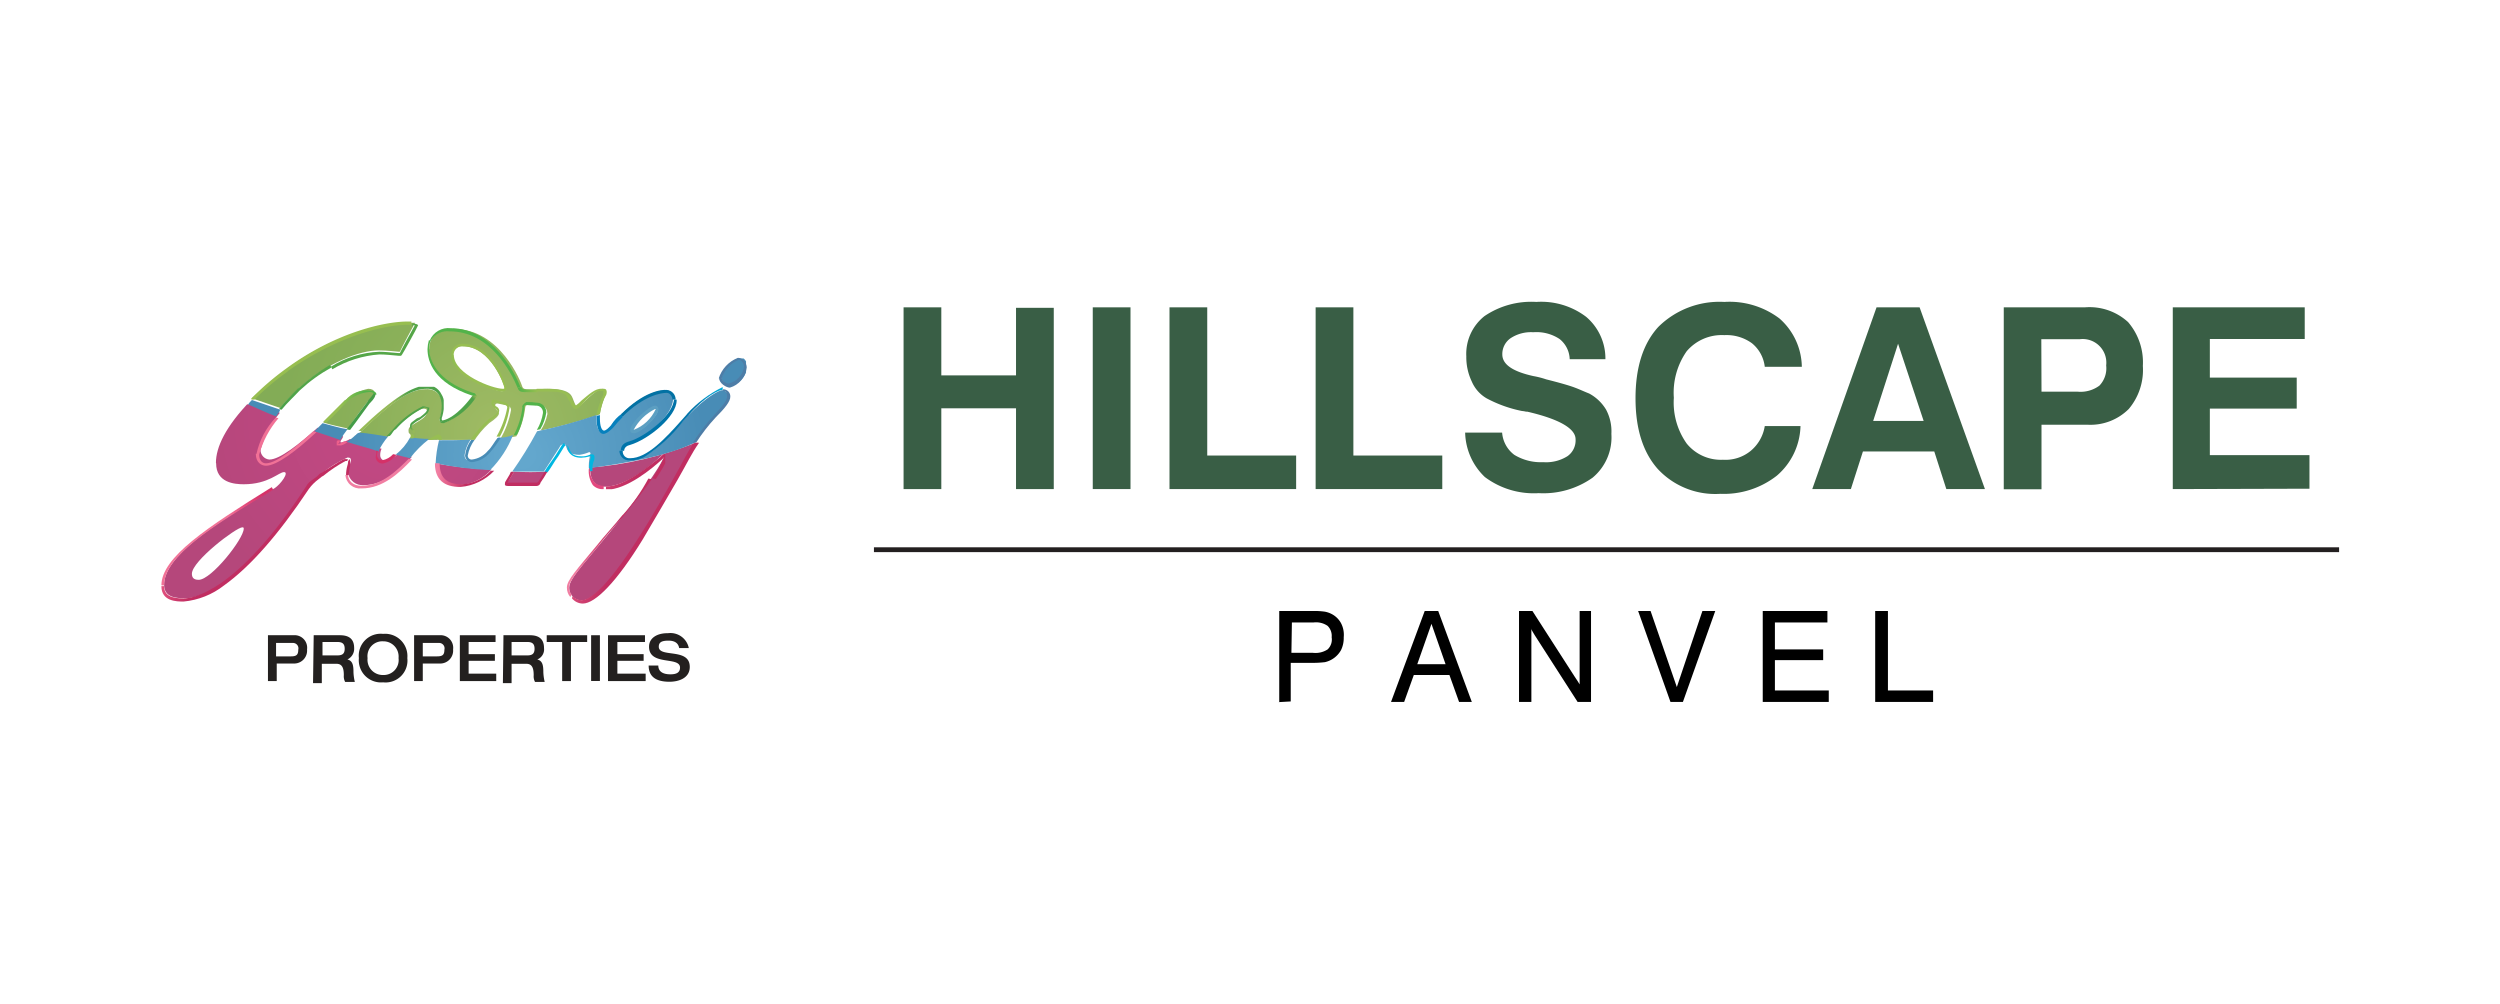 <svg id="Layer_1" data-name="Layer 1" xmlns="http://www.w3.org/2000/svg" xmlns:xlink="http://www.w3.org/1999/xlink" viewBox="0 0 259 104"><defs><style>.cls-1,.cls-2{fill:none;}.cls-2{stroke:#231f20;stroke-miterlimit:10;stroke-width:0.5px;}.cls-3{isolation:isolate;}.cls-4{fill:#395e45;}.cls-5{fill:#23201f;}.cls-6{clip-path:url(#clip-path);}.cls-7{fill:url(#radial-gradient);}.cls-8{clip-path:url(#clip-path-2);}.cls-9{fill:url(#radial-gradient-2);}.cls-10{clip-path:url(#clip-path-3);}.cls-11{fill:url(#radial-gradient-3);}.cls-12{clip-path:url(#clip-path-4);}.cls-13{fill:url(#linear-gradient);}.cls-14{clip-path:url(#clip-path-5);}.cls-15{fill:url(#linear-gradient-2);}.cls-16{clip-path:url(#clip-path-6);}.cls-17{fill:url(#linear-gradient-3);}.cls-18{clip-path:url(#clip-path-7);}.cls-19{fill:url(#linear-gradient-4);}.cls-20{clip-path:url(#clip-path-8);}.cls-21{fill:url(#linear-gradient-5);}.cls-22{clip-path:url(#clip-path-9);}.cls-23{fill:url(#linear-gradient-6);}.cls-24{clip-path:url(#clip-path-10);}.cls-25{fill:url(#linear-gradient-7);}.cls-26{clip-path:url(#clip-path-11);}.cls-27{fill:url(#linear-gradient-8);}.cls-28{clip-path:url(#clip-path-12);}.cls-29{fill:url(#linear-gradient-9);}.cls-30{clip-path:url(#clip-path-13);}.cls-31{fill:url(#linear-gradient-10);}.cls-32{clip-path:url(#clip-path-14);}.cls-33{fill:url(#linear-gradient-11);}.cls-34{clip-path:url(#clip-path-15);}.cls-35{fill:url(#linear-gradient-12);}.cls-36{clip-path:url(#clip-path-16);}.cls-37{fill:url(#linear-gradient-13);}.cls-38{clip-path:url(#clip-path-17);}.cls-39{fill:url(#linear-gradient-14);}.cls-40{clip-path:url(#clip-path-18);}.cls-41{fill:url(#linear-gradient-15);}.cls-42{clip-path:url(#clip-path-19);}.cls-43{fill:url(#linear-gradient-16);}.cls-44{clip-path:url(#clip-path-20);}.cls-45{fill:url(#linear-gradient-17);}.cls-46{clip-path:url(#clip-path-21);}.cls-47{fill:url(#linear-gradient-18);}.cls-48{clip-path:url(#clip-path-22);}.cls-49{fill:url(#linear-gradient-19);}.cls-50{clip-path:url(#clip-path-23);}.cls-51{fill:url(#linear-gradient-20);}.cls-52{clip-path:url(#clip-path-24);}.cls-53{fill:url(#linear-gradient-21);}.cls-54{clip-path:url(#clip-path-25);}.cls-55{fill:url(#linear-gradient-22);}.cls-56{clip-path:url(#clip-path-26);}.cls-57{fill:url(#linear-gradient-23);}.cls-58{clip-path:url(#clip-path-27);}.cls-59{fill:url(#linear-gradient-24);}.cls-60{clip-path:url(#clip-path-28);}.cls-61{fill:url(#linear-gradient-25);}.cls-62{clip-path:url(#clip-path-29);}.cls-63{fill:url(#linear-gradient-26);}.cls-64{clip-path:url(#clip-path-30);}.cls-65{fill:url(#linear-gradient-27);}.cls-66{clip-path:url(#clip-path-31);}.cls-67{fill:url(#linear-gradient-28);}.cls-68{clip-path:url(#clip-path-32);}.cls-69{fill:url(#linear-gradient-29);}.cls-70{clip-path:url(#clip-path-33);}.cls-71{fill:url(#linear-gradient-30);}.cls-72{clip-path:url(#clip-path-34);}.cls-73{fill:url(#linear-gradient-31);}.cls-74{clip-path:url(#clip-path-35);}.cls-75{fill:url(#linear-gradient-32);}.cls-76{clip-path:url(#clip-path-36);}.cls-77{fill:url(#linear-gradient-33);}.cls-78{clip-path:url(#clip-path-37);}.cls-79{fill:url(#linear-gradient-34);}.cls-80{clip-path:url(#clip-path-38);}.cls-81{fill:url(#linear-gradient-35);}.cls-82{clip-path:url(#clip-path-39);}.cls-83{fill:url(#linear-gradient-36);}.cls-84{clip-path:url(#clip-path-40);}.cls-85{fill:url(#linear-gradient-37);}.cls-86{fill:#97be50;}</style><clipPath id="clip-path"><path class="cls-1" d="M35.78,41.47l-2.3,2.3c.91.28,1.67.42,2.58.63a35.1,35.1,0,0,1,2.09-2.86c.42-.42.63-.7.63-.91s-.28-.35-.63-.35a5.15,5.15,0,0,0-2.37,1.19m11.09-4.61a1,1,0,0,1,1.05-1c2.93,0,4.39,4.18,4.39,4.39s-.07.28-.34.28c-1-.07-5.1-1.67-5.1-3.63m-2.44-.69c0,1.39.91,3.48,4.61,4.67a.24.24,0,0,1,.14.07c0,.14-1.75,2.51-3.28,2.86a.33.33,0,0,1-.35-.35,5,5,0,0,0,.28-1.4,1.57,1.57,0,0,0-1.68-1.74c-1.32,0-2.93.63-6.9,4.54a22.45,22.45,0,0,0,2.93.41c1.25-1.53,3.14-2.93,3.62-2.93s.42.14.42.28c.07.56-.7.91-1.25,1.26s-.7.42-.63.91c0,.13.35.27.35.55a1,1,0,0,1-.07.42c.63.07,1.25.07,2,.14a2.41,2.41,0,0,1,.77-.35c.21,0,.35.07.35.28v.07c1,0,2.16,0,3.28-.07a9,9,0,0,1,1.67-2c.63-.42,1-.77,1-1s-.42-.42-.42-.7.14-.41.56-.27c.62.14,1.11.14,1.11.62a9,9,0,0,1-1.11,3,14.2,14.2,0,0,0,1.67-.28,8.7,8.7,0,0,0,.91-2.93.32.32,0,0,1,.35-.34c.28,0,.9.07,1.25.07s.7.34.7.9A4.85,4.85,0,0,1,56,44.61a46.87,46.87,0,0,0,6.14-1.68,8.31,8.31,0,0,1,.7-2.23c0-.35-.07-.42-.42-.42-.77,0-2.3,1.88-2.58,1.88s-.42-.9-.7-1.25-.91-.63-2.3-.63c-.7,0-1.12.07-1.75.07s-.9,0-1-.35-2.23-5.93-7.12-5.93c-1.32.14-2.51.56-2.51,2.1M29.71,38.26a43.73,43.73,0,0,0-3.62,3l2.93,1A26.48,26.48,0,0,1,31,40.21c2.93-2.65,6.28-3.91,8.23-3.91.91,0,1.95.14,2.09.14s.14,0,.14-.07S43,33.44,43,33.44v-.07h-.91a25,25,0,0,0-12.42,4.89"/></clipPath><radialGradient id="radial-gradient" cx="-1069.94" cy="1429.58" r="0.53" gradientTransform="matrix(51.15, 0, 0, -51.15, 54779.12, 73167.48)" gradientUnits="userSpaceOnUse"><stop offset="0" stop-color="#9fbb63"/><stop offset="0.04" stop-color="#9fbb63"/><stop offset="0.09" stop-color="#9cb962"/><stop offset="0.53" stop-color="#8ab059"/><stop offset="0.83" stop-color="#83ac56"/><stop offset="1" stop-color="#83ac56"/></radialGradient><clipPath id="clip-path-2"><path class="cls-1" d="M53.29,48.86c-.35.42-.42.77-.7,1,0,0-.14.28.07.28h2.93a.42.42,0,0,0,.35-.28,5.92,5.92,0,0,0,.7-1,26.75,26.75,0,0,1-3.35,0M45.13,48c0,1,.35,2.24,2.51,2.24a4.62,4.62,0,0,0,3.28-1.61A36.43,36.43,0,0,1,45.13,48Zm16,.42c0,.77.14,2,1.54,2,2.65,0,5.93-3.28,6-3.35s.14,0,.14.14-.42,1.39-4.19,6.14-5.65,6.48-5.65,7.53a1.28,1.28,0,0,0,1.26,1.32c.42,0,2.09-.07,6.14-6.55,2.93-4.61,4.18-7.47,5.65-9.77A36.8,36.8,0,0,1,61.1,48.44m-41.22,11c0-1.32,4.6-4.81,5.23-4.81.14,0,.14.07.14.14,0,1.05-3.35,5.3-4.67,5.3-.56,0-.7-.28-.7-.63M22.39,48c0,2,1.88,2.17,2.86,2.17,2.58,0,3.63-1.26,4.18-1.26s-.34,1.26-1,1.68C22.11,54.3,17,57.65,17,60.58c0,1.33,1.25,1.4,2.23,1.4S24.83,61.35,32,50.26c.34-.42.9-.77,1.39-1.26A12.4,12.4,0,0,1,36,47.4c.35,0,.35.14.35.34A8.92,8.92,0,0,0,36.06,49a1.51,1.51,0,0,0,1.61,1.26c2.16,0,3.76-1.54,5-2.93a5.13,5.13,0,0,1-1.4-.35,2.79,2.79,0,0,1-1.25.76.57.57,0,0,1-.63-.55,1.52,1.52,0,0,1,.14-.7c-1-.28-2.09-.56-3.28-1a3,3,0,0,1-.91.35c-.07,0-.14-.07.07-.35a.77.77,0,0,0,.14-.28c-.9-.28-1.74-.55-2.65-.9C31,46,29,47.61,27.9,47.61a1,1,0,0,1-.91-1,9.78,9.78,0,0,1,2-3.84C28,42.3,27,42,26,41.47c-2.65,2.72-3.63,4.88-3.63,6.48"/></clipPath><radialGradient id="radial-gradient-2" cx="-1066.93" cy="1427.85" r="0.53" gradientTransform="matrix(39.78, 0, 0, -39.78, 42482.69, 56843.01)" gradientUnits="userSpaceOnUse"><stop offset="0" stop-color="#c44884"/><stop offset="1" stop-color="#b5477b"/></radialGradient><clipPath id="clip-path-3"><path class="cls-1" d="M41.08,47.12c.56.14,1.05.28,1.4.35a10.52,10.52,0,0,1,2-2c-.63,0-1.25-.07-2-.14a5.43,5.43,0,0,1-1.47,1.75m10.61-1.75c-.7,1.26-1.68,2.37-2.86,2.37-.42,0-.63-.13-.63-.55a3.63,3.63,0,0,1,.63-1.61c-1.12.07-2.17.07-3.28.07A12.42,12.42,0,0,0,45.13,48a34.52,34.52,0,0,0,5.65.7,10.74,10.74,0,0,0,2.37-3.63,4.21,4.21,0,0,1-1.46.28m-14.86-.28a4.07,4.07,0,0,1-.91.7c1.26.42,2.3.63,3.28,1a6.84,6.84,0,0,1,1-1.54c-1-.14-2-.35-2.93-.41a.56.56,0,0,0-.42.27m-4.26-.41c1,.34,1.89.62,2.65.9A10.14,10.14,0,0,1,36,44.47c-.91-.14-1.74-.42-2.58-.63l-.84.84m-6.9-2.79c1,.41,1.95.9,2.93,1.25.14-.28.35-.42.42-.7-1.05-.35-2-.69-2.93-1a2.61,2.61,0,0,0-.42.49M65.5,44.54a4.38,4.38,0,0,1,2.37-2.24c.07,0,.28.07.28.14,0,.7-1.74,2.31-2.37,2.31-.21-.07-.28-.14-.28-.21M71.29,43c-1.75,2-3.91,4.61-5.93,4.61a.87.87,0,0,1-1-.91.88.88,0,0,1,.7-.77c1.88-.56,4.67-2.93,4.67-4.6,0-.42-.28-.91-.69-.91-.77,0-3,.42-5.79,3.7-.35.42-.63.63-.91.63s-.56-.42-.56-1.4V43a49.58,49.58,0,0,1-6.14,1.68,40,40,0,0,1-2.58,4.18h3.28c.7-1.12,1.74-2.65,1.74-2.72a.74.74,0,0,1,.35-.14c.42,0-.07,1.12,1.61,1.12a4,4,0,0,0,1-.28.15.15,0,0,1,.14.14A4.84,4.84,0,0,0,61,48.23v.28c4.61-.63,8.1-1.32,10.82-2.58a23.59,23.59,0,0,1,2.09-2.72c1.25-1.25,1.53-1.74,1.53-2.09a.69.69,0,0,0-.62-.7c-.28,0-1.68.7-3.49,2.58m3.42-3.84c0,.42.69.77,1,.77a2.18,2.18,0,0,0,1.68-2c0-.42-.35-.91-.7-.91a3.25,3.25,0,0,0-2,2.09"/></clipPath><radialGradient id="radial-gradient-3" cx="-1065.78" cy="1426.88" r="0.53" gradientTransform="matrix(36.2, 0, 0, -36.2, 38635.54, 51699.84)" gradientUnits="userSpaceOnUse"><stop offset="0" stop-color="#63a7cd"/><stop offset="0.06" stop-color="#63a7cd"/><stop offset="0.75" stop-color="#5094bd"/><stop offset="1" stop-color="#488cb6"/></radialGradient><clipPath id="clip-path-4"><path class="cls-1" d="M58.24,46.07l-.62,1c-.35.56-.91,1.25-1.26,1.88h.35c.35-.42.7-1.12,1.12-1.67l.62-1a.36.36,0,0,1,.28-.14s.07,0,.07.28.28,1,1.4,1a3.47,3.47,0,0,0,.9-.14.24.24,0,0,0,.14-.07v.07a.53.53,0,0,1-.07.28,3.4,3.4,0,0,0-.14.9v.35h.35v-.28a1.87,1.87,0,0,1,.14-.77.7.7,0,0,0,.07-.34c0-.35-.14-.35-.28-.35a.53.53,0,0,0-.28.07,1.82,1.82,0,0,1-.76.14c-1,0-1.12-.42-1.26-.7s-.07-.42-.42-.42c-.14-.35-.21-.28-.35-.07"/></clipPath><linearGradient id="linear-gradient" x1="-1004" y1="1446.4" x2="-1003.47" y2="1446.4" gradientTransform="matrix(6.01, 5.12, 5.12, -6.01, -1320.4, 13877.24)" gradientUnits="userSpaceOnUse"><stop offset="0" stop-color="#078ac9"/><stop offset="0.2" stop-color="#0591cd"/><stop offset="0.43" stop-color="#019fd6"/><stop offset="0.67" stop-color="#01a6d9"/><stop offset="1" stop-color="#00b7e1"/></linearGradient><clipPath id="clip-path-5"><path class="cls-1" d="M51.55,45.37c-.35.42-.63,1-1,1.33a2.54,2.54,0,0,1-1.67.91.4.4,0,0,1-.42-.42,3.87,3.87,0,0,1,.7-1.61h-.35a3.39,3.39,0,0,0-.63,1.61.74.74,0,0,0,.7.69,2.76,2.76,0,0,0,1.88-1A9.35,9.35,0,0,0,51.9,45.3a.94.94,0,0,1-.35.07"/></clipPath><linearGradient id="linear-gradient-2" x1="-994.58" y1="1433.35" x2="-994.05" y2="1433.35" gradientTransform="matrix(6.17, 3.65, 3.65, -6.17, 953.96, 12524.05)" gradientUnits="userSpaceOnUse"><stop offset="0" stop-color="#488cb6"/><stop offset="0.34" stop-color="#639cc0"/><stop offset="0.76" stop-color="#7dabca"/><stop offset="1" stop-color="#87b1ce"/></linearGradient><clipPath id="clip-path-6"><path class="cls-1" d="M69.82,41.33c0,1.6-2.93,3.9-4.6,4.39-.56.14-.91.42-.91,1h.35c0-.35.28-.56.63-.63,1.88-.56,4.81-2.93,4.81-4.6V41.4h-.28Z"/></clipPath><linearGradient id="linear-gradient-3" x1="-1033.83" y1="1405.8" x2="-1033.3" y2="1405.8" gradientTransform="matrix(10.9, 0, 0, -10.9, 11336.79, 15372.24)" gradientUnits="userSpaceOnUse"><stop offset="0" stop-color="#0074aa"/><stop offset="1" stop-color="#0271a3"/></linearGradient><clipPath id="clip-path-7"><path class="cls-1" d="M63.34,44.05c-.35.35-.56.56-.77.56s-.42-.42-.42-1.26V43a1.42,1.42,0,0,1-.35.07v.28c0,1.12.35,1.6.7,1.6s.77-.41,1-.62a14.17,14.17,0,0,1,1-1.12l-.07-.35a3.54,3.54,0,0,0-1.11,1.19"/></clipPath><linearGradient id="linear-gradient-4" x1="-1208.59" y1="1540.61" x2="-1208.06" y2="1540.61" gradientTransform="matrix(-3.62, 0.38, 0.38, 3.62, -4888.94, -5068.83)" gradientUnits="userSpaceOnUse"><stop offset="0" stop-color="#00b7e1"/><stop offset="0.23" stop-color="#01b0de"/><stop offset="0.57" stop-color="#069dd4"/><stop offset="0.6" stop-color="#069bd3"/><stop offset="1" stop-color="#0680bd"/></linearGradient><clipPath id="clip-path-8"><path class="cls-1" d="M64.38,42.86l.07.35c2.3-2.3,4.12-2.51,4.61-2.51s.62.63.62.7H70a1,1,0,0,0-.9-1c-.63-.07-2.45.21-4.75,2.51"/></clipPath><linearGradient id="linear-gradient-5" x1="-956.66" y1="1370.06" x2="-956.13" y2="1370.06" gradientTransform="matrix(4.28, 0.4, 0.4, -4.28, 3608.34, 6284.1)" gradientUnits="userSpaceOnUse"><stop offset="0" stop-color="#00b7e1"/><stop offset="0.36" stop-color="#009dcf"/><stop offset="0.6" stop-color="#0091c6"/><stop offset="1" stop-color="#0271a3"/></linearGradient><clipPath id="clip-path-9"><path class="cls-1" d="M65.64,44.54a5.14,5.14,0,0,1,2.23-2.17h.07a4.13,4.13,0,0,1-2.3,2.17h0m-.35,0c0,.28.14.34.42.34.63,0,2.51-1.67,2.51-2.51a.37.37,0,0,0-.35-.35c-.7.07-2.58,1.82-2.58,2.52"/></clipPath><linearGradient id="linear-gradient-6" x1="-1203.53" y1="1392.59" x2="-1203" y2="1392.59" gradientTransform="matrix(-2.77, -3.64, -3.64, 2.77, 1795.09, -8195.47)" gradientUnits="userSpaceOnUse"><stop offset="0" stop-color="#5c9fc2"/><stop offset="0.43" stop-color="#5797ba"/><stop offset="1" stop-color="#4c84a8"/></linearGradient><clipPath id="clip-path-10"><path class="cls-1" d="M74.78,39.16a3.12,3.12,0,0,1,1.74-1.88c.35,0,.56.42.56.7a2.09,2.09,0,0,1-1.54,1.74c-.14.07-.76-.21-.76-.56m-.28,0c0,.56.76,1,1.11,1a2.44,2.44,0,0,0,1.75-2.09c0-.42-.35-1-.91-1a3.38,3.38,0,0,0-2,2.16"/></clipPath><linearGradient id="linear-gradient-7" x1="-860.24" y1="1391.01" x2="-859.71" y2="1391.01" gradientTransform="matrix(2.46, 1.02, 1.02, -2.46, 768.45, 4331.69)" gradientUnits="userSpaceOnUse"><stop offset="0" stop-color="#00b7e1"/><stop offset="0.37" stop-color="#019bca"/><stop offset="0.6" stop-color="#018fc0"/><stop offset="0.7" stop-color="#058ebf"/><stop offset="0.79" stop-color="#108bbb"/><stop offset="0.87" stop-color="#2387b5"/><stop offset="0.96" stop-color="#3d81ac"/><stop offset="1" stop-color="#4d7da7"/></linearGradient><clipPath id="clip-path-11"><path class="cls-1" d="M71.15,42.93l-.56.63c-1.67,1.88-3.56,3.91-5.3,3.91a.69.69,0,0,1-.77-.77h-.35a1,1,0,0,0,1,1,3.08,3.08,0,0,0,1.67-.41,15.86,15.86,0,0,0,3.91-3.63l.56-.63c1.74-2,3.21-2.65,3.56-2.65v-.28h0a12.35,12.35,0,0,0-3.7,2.79"/></clipPath><linearGradient id="linear-gradient-8" x1="-1049.38" y1="1362.61" x2="-1048.85" y2="1362.61" gradientTransform="matrix(6.23, -4.18, -4.18, -6.23, 12308.34, 4149.37)" gradientUnits="userSpaceOnUse"><stop offset="0" stop-color="#0074aa"/><stop offset="0.4" stop-color="#0094c9"/><stop offset="0.64" stop-color="#009fd0"/><stop offset="1" stop-color="#00b7e1"/></linearGradient><clipPath id="clip-path-12"><path class="cls-1" d="M74.92,40.49c.34,0,.41.35.41.56s-.07.63-1.39,2a20.53,20.53,0,0,0-2.23,2.93,1.45,1.45,0,0,1,.42-.14,18.62,18.62,0,0,1,2-2.58c1-1,1.53-1.67,1.53-2.16a.73.73,0,0,0-.76-.77v.21Z"/></clipPath><linearGradient id="linear-gradient-9" x1="-970.3" y1="1480.39" x2="-969.77" y2="1480.39" gradientTransform="matrix(2.84, 4.18, 4.18, -2.84, -3361.02, 8299.04)" gradientUnits="userSpaceOnUse"><stop offset="0" stop-color="#00b7e1"/><stop offset="0.26" stop-color="#019bca"/><stop offset="0.43" stop-color="#018fc0"/><stop offset="0.57" stop-color="#058ebf"/><stop offset="0.7" stop-color="#108bbb"/><stop offset="0.82" stop-color="#2387b5"/><stop offset="0.94" stop-color="#3d81ac"/><stop offset="1" stop-color="#4d7da7"/></linearGradient><clipPath id="clip-path-13"><path class="cls-1" d="M38.92,47.4a.71.71,0,0,0,.77.62,2.47,2.47,0,0,0,1.39-.9c-.07,0-.28-.07-.35-.07a2,2,0,0,1-1.11.63c-.35,0-.42-.14-.56-.42a1.15,1.15,0,0,1,.14-.63c-.07,0-.14-.07-.28-.07.14.42,0,.56,0,.84"/></clipPath><linearGradient id="linear-gradient-10" x1="-963.09" y1="1363.52" x2="-962.56" y2="1363.52" gradientTransform="matrix(4.5, 0, 0, -4.5, 4374.88, 6186.78)" gradientUnits="userSpaceOnUse"><stop offset="0" stop-color="#d53168"/><stop offset="0.43" stop-color="#e44e7e"/><stop offset="1" stop-color="#f17196"/></linearGradient><clipPath id="clip-path-14"><path class="cls-1" d="M34.94,45.65a.62.62,0,0,0-.13.42c0,.07.07.07.13.14A1.68,1.68,0,0,0,36,45.79c-.07,0-.28-.07-.35-.07-.28.14-.42.28-.63.28a.07.07,0,0,1,.07-.07.77.77,0,0,0,.14-.28c-.07,0-.14-.07-.28,0h0"/></clipPath><linearGradient id="linear-gradient-11" x1="-955.71" y1="1359.27" x2="-955.18" y2="1359.27" gradientTransform="matrix(4.27, 0, 0, -4.27, 4113.77, 5848.64)" gradientUnits="userSpaceOnUse"><stop offset="0" stop-color="#c12d61"/><stop offset="0.13" stop-color="#c73467"/><stop offset="1" stop-color="#f0638e"/></linearGradient><clipPath id="clip-path-15"><path class="cls-1" d="M26.5,47c0,.9.56,1.25,1.05,1.25,1.12,0,3.14-1.53,5.23-3.48a1.42,1.42,0,0,0-.35-.07C30.69,46.28,28.67,48,27.55,48c-.42,0-.7-.34-.7-.9a9.62,9.62,0,0,1,2-3.77c-.07,0-.14-.07-.28-.07a7.83,7.83,0,0,0-2,3.77"/></clipPath><linearGradient id="linear-gradient-12" x1="-1019.57" y1="1439.6" x2="-1019.04" y2="1439.6" gradientTransform="matrix(8.54, 5.95, 5.95, -8.54, 165.35, 18396.89)" gradientUnits="userSpaceOnUse"><stop offset="0" stop-color="#c12d61"/><stop offset="0.43" stop-color="#db4b7a"/><stop offset="1" stop-color="#f17196"/><stop offset="1" stop-color="#f17196"/></linearGradient><clipPath id="clip-path-16"><path class="cls-1" d="M16.67,60.65H17c0-2.93,4.6-5.93,11.3-9.91l-.14-.27c-6.63,4.11-11.44,7.25-11.44,10.18"/></clipPath><linearGradient id="linear-gradient-13" x1="-1043.17" y1="1367.06" x2="-1042.64" y2="1367.06" gradientTransform="matrix(6.86, -4.15, -4.15, -6.86, 12854.87, 5105.42)" gradientUnits="userSpaceOnUse"><stop offset="0" stop-color="#f17196"/><stop offset="0.43" stop-color="#e5507f"/><stop offset="1" stop-color="#d53168"/></linearGradient><clipPath id="clip-path-17"><path class="cls-1" d="M37.46,50.33c-1,0-1.4-.63-1.4-1.12h-.28a1.52,1.52,0,0,0,1.68,1.39c2.23,0,3.9-1.6,5.23-3-.07,0-.28-.07-.35-.07-1.26,1.25-2.79,2.79-4.88,2.79"/></clipPath><linearGradient id="linear-gradient-14" x1="-1226.19" y1="1458.65" x2="-1225.66" y2="1458.65" gradientTransform="matrix(-3.86, -1.63, -1.63, 3.86, -2311.13, -7577.51)" gradientUnits="userSpaceOnUse"><stop offset="0" stop-color="#c12d61"/><stop offset="0.43" stop-color="#dc547f"/><stop offset="0.71" stop-color="#e5668e"/><stop offset="1" stop-color="#f17ea2"/></linearGradient><clipPath id="clip-path-18"><path class="cls-1" d="M33.27,49l-.14.07-.28.28c-.42.35-.9.56-1.11,1C24.55,61.42,19.88,62,19,62,17.78,62,17,61.7,17,60.72h-.28c0,1.6,1.6,1.6,2.3,1.6a8,8,0,0,0,4.19-1.67q4.08-2.92,8.79-10a4.63,4.63,0,0,1,1-1l.35-.28.14-.07a14.77,14.77,0,0,1,2.3-1.54h.14l.14-.13c-.07-.07-.14-.07-.35-.07S34.88,48,33.27,49"/></clipPath><linearGradient id="linear-gradient-15" x1="-1010" y1="1433.41" x2="-1009.47" y2="1433.41" gradientTransform="matrix(7.96, 4.35, 4.35, -7.96, 1819.96, 15862.7)" gradientUnits="userSpaceOnUse"><stop offset="0" stop-color="#f17196"/><stop offset="0.43" stop-color="#df4e7c"/><stop offset="1" stop-color="#c12d61"/></linearGradient><clipPath id="clip-path-19"><path class="cls-1" d="M45.06,48h0c0,1.68.91,2.45,2.65,2.45a5.46,5.46,0,0,0,3.49-1.68h-.35a4.48,4.48,0,0,1-3,1.4c-1.6,0-2.3-.7-2.3-2.17h-.49Z"/></clipPath><linearGradient id="linear-gradient-16" x1="-984.27" y1="1386" x2="-983.74" y2="1386" gradientTransform="matrix(5.66, 0.43, 0.43, -5.66, 5019.71, 8324.99)" gradientUnits="userSpaceOnUse"><stop offset="0" stop-color="#f17ea2"/><stop offset="0.29" stop-color="#e5668e"/><stop offset="0.57" stop-color="#dc547f"/><stop offset="1" stop-color="#c12d61"/></linearGradient><clipPath id="clip-path-20"><path class="cls-1" d="M56.43,48.86c-.35.56-.63,1-.63,1a.28.28,0,0,1-.28.14H52.59l.42-.7a1.46,1.46,0,0,1,.28-.42h-.35c-.07.07-.07.14-.14.28l-.42.7a.41.41,0,0,0-.07.28v.07c0,.07.07.14.35.14h2.93A.42.42,0,0,0,56,50a13.06,13.06,0,0,0,.7-1.12h-.28"/></clipPath><linearGradient id="linear-gradient-17" x1="-1201.15" y1="1396.32" x2="-1200.62" y2="1396.32" gradientTransform="matrix(-3.02, -3.66, -3.66, 3.02, 1537.96, -8565.86)" xlink:href="#linear-gradient-12"/><clipPath id="clip-path-21"><path class="cls-1" d="M61,48.58h0a2.63,2.63,0,0,0,.42,1.68,1.36,1.36,0,0,0,1.12.41v-.34a1.27,1.27,0,0,1-1-.42,2.08,2.08,0,0,1-.42-1.54c.07.07-.07.07-.14.21"/></clipPath><linearGradient id="linear-gradient-18" x1="-1868.09" y1="1234.14" x2="-1867.56" y2="1234.14" gradientTransform="matrix(-0.5, -0.54, -0.54, 0.5, -211.66, -1580.38)" gradientUnits="userSpaceOnUse"><stop offset="0" stop-color="#e3477e"/><stop offset="0.7" stop-color="#eb5187"/><stop offset="0.77" stop-color="#ec5689"/><stop offset="1" stop-color="#f0618f"/></linearGradient><clipPath id="clip-path-22"><path class="cls-1" d="M36.13,47.68h0l-.07.13v.07a1.23,1.23,0,0,1-.07.35,3.65,3.65,0,0,0-.14,1h.28a3.55,3.55,0,0,1,.14-.91v-.42c0-.07,0-.27-.07-.34Z"/></clipPath><linearGradient id="linear-gradient-19" x1="-1202.28" y1="1192.61" x2="-1201.76" y2="1192.61" gradientTransform="matrix(0.19, -2.27, -2.27, -0.19, 2974.39, -2448.45)" gradientUnits="userSpaceOnUse"><stop offset="0" stop-color="#f17ea2"/><stop offset="0.18" stop-color="#e86b93"/><stop offset="0.43" stop-color="#de5480"/><stop offset="1" stop-color="#c12d61"/></linearGradient><clipPath id="clip-path-23"><path class="cls-1" d="M64.52,53.33c-1,1.25-1.95,2.23-2.65,3.13-2.09,2.52-3.14,3.63-3.14,4.4a1.52,1.52,0,0,0,.35,1l.14-.28a1.07,1.07,0,0,1-.28-.7c0-.7,1.05-1.88,3-4.26.7-.9,1.61-2,2.65-3.14,1.33-1.67,2.3-2.92,2.93-3.83l-.35-.07a19,19,0,0,1-2.65,3.77"/></clipPath><linearGradient id="linear-gradient-20" x1="-1074.8" y1="1392.88" x2="-1074.28" y2="1392.88" gradientTransform="matrix(8.67, -10.66, -10.66, -8.67, 24224.56, 677.23)" xlink:href="#linear-gradient-19"/><clipPath id="clip-path-24"><path class="cls-1" d="M71.78,46c-.7,1.12-1.12,2-2,3.56s-2.09,3.77-3.62,6.14c-3.56,5.65-5.24,6.48-5.93,6.48a1.39,1.39,0,0,1-.91-.41l-.07.21a1.46,1.46,0,0,0,1.12.55c1.32,0,3.55-2.3,6.2-6.62,1.4-2.38,2.59-4.4,3.63-6.21s1.4-2.65,2.23-3.84c-.34,0-.48,0-.62.14"/></clipPath><linearGradient id="linear-gradient-21" x1="-1019.73" y1="1421.71" x2="-1019.2" y2="1421.71" gradientTransform="matrix(9.19, 3.18, 3.18, -9.19, 4911.71, 16357.37)" gradientUnits="userSpaceOnUse"><stop offset="0" stop-color="#f17ea2"/><stop offset="0.11" stop-color="#e86b93"/><stop offset="0.26" stop-color="#de5480"/><stop offset="1" stop-color="#c12d61"/></linearGradient><clipPath id="clip-path-25"><path class="cls-1" d="M68.78,47.05c-.07,0-.07,0-.42.35-1,.76-3.56,3-5.58,3v.34c2.16,0,4.81-2.23,5.79-3.13l.28-.28a22.39,22.39,0,0,1-1.26,2.23l.35.07c1.26-1.89,1.26-2.37,1.26-2.37a.53.53,0,0,0-.07-.28,1.23,1.23,0,0,1-.35.07h0"/></clipPath><linearGradient id="linear-gradient-22" x1="-1037.71" y1="1408.77" x2="-1037.18" y2="1408.77" gradientTransform="matrix(11.94, 0, 0, -11.94, 12449.82, 16865.34)" gradientUnits="userSpaceOnUse"><stop offset="0" stop-color="#e3477e"/><stop offset="0.43" stop-color="#d13d70"/><stop offset="1" stop-color="#c12d61"/></linearGradient><clipPath id="clip-path-26"><path class="cls-1" d="M54.13,42.16a8.27,8.27,0,0,1-.91,2.93c.07,0,.28,0,.35-.07a7.48,7.48,0,0,0,.77-2.93c0-.07,0-.13.14-.13s.69.06,1,.06h.14a.71.71,0,0,1,.63.77,4.85,4.85,0,0,1-.63,1.75c.07,0,.28-.07.35-.07a4.85,4.85,0,0,0,.63-1.75,1,1,0,0,0-.91-1h-.07a6.7,6.7,0,0,0-1.11-.07c-.28.21-.42.35-.42.55"/></clipPath><linearGradient id="linear-gradient-23" x1="-915.25" y1="1462.75" x2="-914.72" y2="1462.75" gradientTransform="matrix(2.71, 2.44, 2.44, -2.71, -1033.95, 6246.7)" gradientUnits="userSpaceOnUse"><stop offset="0" stop-color="#52b34a"/><stop offset="0.66" stop-color="#83bb50"/><stop offset="1" stop-color="#97be52"/></linearGradient><clipPath id="clip-path-27"><path class="cls-1" d="M47,36.79a.86.86,0,0,1,1-.9c2.86,0,4.25,4,4.25,4.32,0,0,0,.07-.13.07-1.12,0-5.1-1.53-5.1-3.49m-.28,0c0,2.17,4.19,3.77,5.31,3.77.41,0,.41-.28.41-.35,0-.35-1.39-4.6-4.6-4.6a1.16,1.16,0,0,0-1.12,1.18"/></clipPath><linearGradient id="linear-gradient-24" x1="-1018.81" y1="1357.23" x2="-1018.28" y2="1357.23" gradientTransform="matrix(5.83, -2.04, -2.04, -5.83, 8751.42, 5869.17)" xlink:href="#linear-gradient-23"/><clipPath id="clip-path-28"><path class="cls-1" d="M44.29,45.58h.42a1.65,1.65,0,0,1,.56-.14c.14,0,.14.07.14.07v.07h.35v-.14a.38.38,0,0,0-.42-.42,7.65,7.65,0,0,0-1.05.56"/></clipPath><linearGradient id="linear-gradient-25" x1="-842.33" y1="1428.05" x2="-841.8" y2="1428.05" gradientTransform="matrix(2.24, 1.31, 1.31, -2.24, 62.08, 4339.16)" gradientUnits="userSpaceOnUse"><stop offset="0" stop-color="#52b34a"/><stop offset="0.26" stop-color="#63b64b"/><stop offset="0.55" stop-color="#7aba4c"/><stop offset="1" stop-color="#97be52"/></linearGradient><clipPath id="clip-path-29"><path class="cls-1" d="M51,41.54c-.07.07-.14.28-.07.35s.14.27.35.41.28.28.28.35-.28.42-.91.77a11.81,11.81,0,0,0-1.88,2.09h.35a12.54,12.54,0,0,1,1.6-1.88c.63-.42,1-.77,1-1.12a.52.52,0,0,0-.35-.42c-.07-.07-.14-.27-.28-.27v-.07a.65.65,0,0,1,.42,0l.35.07c.41.07.69.14.69.41a9.6,9.6,0,0,1-1.11,3h.35a8.88,8.88,0,0,0,1-3c0-.41-.42-.55-1-.69l-.28-.07c-.07,0-.28-.07-.35-.07s-.14.07-.28.14"/></clipPath><linearGradient id="linear-gradient-26" x1="-926.15" y1="1433.58" x2="-925.62" y2="1433.58" gradientTransform="matrix(3.39, 2.09, 2.09, -3.39, 191.24, 6833.4)" xlink:href="#linear-gradient-23"/><clipPath id="clip-path-30"><path class="cls-1" d="M35.78,41.4l-.42.42L33.48,43.7c.07,0,.28.07.35.07.63-.56,1.25-1.26,1.74-1.75l.42-.41a3.73,3.73,0,0,1,2.3-1c.28,0,.42.07.42.28H39c0-.35-.42-.42-.7-.42a2.77,2.77,0,0,0-2.51,1"/></clipPath><linearGradient id="linear-gradient-27" x1="-937.32" y1="1390.18" x2="-936.8" y2="1390.18" gradientTransform="matrix(4.03, 1.02, 1.02, -4.03, 2392.1, 6610.52)" gradientUnits="userSpaceOnUse"><stop offset="0" stop-color="#97be52"/><stop offset="0.39" stop-color="#7aba4c"/><stop offset="0.71" stop-color="#63b64b"/><stop offset="1" stop-color="#52b34a"/></linearGradient><clipPath id="clip-path-31"><path class="cls-1" d="M38.71,40.77a5.47,5.47,0,0,1-.56.7l-.07.14c-.28.35-1.32,1.74-2.16,2.86a1.42,1.42,0,0,0,.35.07c.77-1,1.74-2.38,2-2.72l.07-.07c.42-.42.56-.7.56-.91l-.21-.07Z"/></clipPath><linearGradient id="linear-gradient-28" x1="-1008.74" y1="1379.8" x2="-1008.21" y2="1379.8" gradientTransform="matrix(6.83, -0.75, -0.75, -6.83, 7966.07, 8712.13)" gradientUnits="userSpaceOnUse"><stop offset="0" stop-color="#449c47"/><stop offset="0.09" stop-color="#449c47"/><stop offset="0.82" stop-color="#52b34a"/><stop offset="0.89" stop-color="#52b34a"/><stop offset="1" stop-color="#52b34a"/></linearGradient><clipPath id="clip-path-32"><path class="cls-1" d="M30.9,40.21a29.34,29.34,0,0,0-2,2.16c.07,0,.14.07.28.07.55-.69,1.25-1.32,1.88-2a16.56,16.56,0,0,1,3.28-2.37l-.14-.28a21,21,0,0,0-3.28,2.44"/></clipPath><linearGradient id="linear-gradient-29" x1="-1028.11" y1="1403.72" x2="-1027.58" y2="1403.72" gradientTransform="matrix(10.31, 0, 0, -10.31, 10627.89, 14511.35)" gradientUnits="userSpaceOnUse"><stop offset="0" stop-color="#449c47"/><stop offset="0.03" stop-color="#449c47"/><stop offset="0.35" stop-color="#4ea249"/><stop offset="0.83" stop-color="#55a648"/><stop offset="1" stop-color="#55a648"/></linearGradient><clipPath id="clip-path-33"><path class="cls-1" d="M37.11,44.61c.07,0,.28.07.35.07,3.76-3.63,5.37-4.4,6.76-4.4a1.4,1.4,0,0,1,1.26.63A2.32,2.32,0,0,1,45.76,42a4.36,4.36,0,0,1-.14,1.11.76.76,0,0,0-.07.35.53.53,0,0,0,.14.35l.14-.28c-.07,0-.07-.07-.07-.14a.7.7,0,0,1,.07-.28A4.74,4.74,0,0,0,46,41.82a1.69,1.69,0,0,0-.28-1,1.63,1.63,0,0,0-1.61-.91c-1.39.21-3.07,1-7,4.75"/></clipPath><linearGradient id="linear-gradient-30" x1="-1048.49" y1="1416.25" x2="-1047.96" y2="1416.25" gradientTransform="matrix(16.75, 0, 0, -16.75, 17595.66, 23759.56)" gradientUnits="userSpaceOnUse"><stop offset="0" stop-color="#97be52"/><stop offset="0.8" stop-color="#95b959"/><stop offset="0.96" stop-color="#5ca64c"/><stop offset="1" stop-color="#4ea249"/></linearGradient><clipPath id="clip-path-34"><path class="cls-1" d="M49,40.91c-.28.42-1.75,2.37-3.14,2.65h-.07l-.14.21c.07.07.14.07.35.07a7,7,0,0,0,3.48-2.93Z"/></clipPath><linearGradient id="linear-gradient-31" x1="-1049.16" y1="1314.22" x2="-1048.63" y2="1314.22" gradientTransform="matrix(3.56, -3.36, -3.36, -3.56, 8199.27, 1194.32)" gradientUnits="userSpaceOnUse"><stop offset="0" stop-color="#4ea249"/><stop offset="0.01" stop-color="#4ea249"/><stop offset="0.09" stop-color="#6fab4f"/><stop offset="0.16" stop-color="#8eb355"/><stop offset="0.5" stop-color="#85ae4d"/><stop offset="0.8" stop-color="#91b657"/><stop offset="0.85" stop-color="#93b759"/><stop offset="0.91" stop-color="#7bb052"/><stop offset="1" stop-color="#55a648"/></linearGradient><clipPath id="clip-path-35"><path class="cls-1" d="M60.27,41.47a3.43,3.43,0,0,1-.63.55,3.29,3.29,0,0,1-.35-.55.79.79,0,0,0-.35-.56c-.42-.42-.91-.63-2.37-.63h-1v.28h1c1.39,0,1.88.07,2.16.56a3.12,3.12,0,0,0,.35.56c.14.41.35.69.56.69s.35-.14.77-.62,1.25-1.26,1.74-1.26.35.07.35.28a.59.59,0,0,1-.14.42,10.21,10.21,0,0,0-.56,1.74,1.42,1.42,0,0,1,.35-.07,7.29,7.29,0,0,1,.42-1.53c.14-.28.28-.42.28-.63a.52.52,0,0,0-.07-.35c-.07-.07-.21-.07-.42-.07-.7-.07-1.4.63-2.09,1.19"/></clipPath><linearGradient id="linear-gradient-32" x1="-1129.13" y1="1451.22" x2="-1128.6" y2="1451.22" gradientTransform="matrix(-11.28, -3.26, -3.26, 11.28, -7932.76, -20008.1)" gradientUnits="userSpaceOnUse"><stop offset="0" stop-color="#4ea249"/><stop offset="0.15" stop-color="#95b859"/><stop offset="0.29" stop-color="#97be52"/><stop offset="0.49" stop-color="#73b14d"/><stop offset="0.66" stop-color="#52a548"/><stop offset="0.84" stop-color="#95b959"/><stop offset="1" stop-color="#97be52"/></linearGradient><clipPath id="clip-path-36"><path class="cls-1" d="M53.64,40.21c.14.42.42.42,1.12.42h.9v-.28H54.9c-.7,0-.77,0-.91-.28Z"/></clipPath><linearGradient id="linear-gradient-33" x1="-944.65" y1="1348.23" x2="-944.12" y2="1348.23" gradientTransform="matrix(3.79, 0, 0, -3.79, 3633.86, 5150.27)" gradientUnits="userSpaceOnUse"><stop offset="0" stop-color="#52b34a"/><stop offset="0.28" stop-color="#63b64b"/><stop offset="0.59" stop-color="#7aba4c"/><stop offset="1" stop-color="#97be52"/></linearGradient><clipPath id="clip-path-37"><path class="cls-1" d="M43.8,42.09a9.45,9.45,0,0,0-3.2,2.52l-.14.14c-.14.13-.28.34-.42.41h.35a1.76,1.76,0,0,0,.27-.34c.07-.07.14-.28.35-.35a9.29,9.29,0,0,1,2.93-2.24.52.52,0,0,1,.35.07h0c0,.35-.42.63-.77.91l-.34.14h0c-.42.35-.7.42-.7.77v.14c0,.14.07.14.14.28s.14.07.14.28H43a.4.4,0,0,0-.28-.42l-.07-.07c-.07-.28.07-.35.56-.7h0l.27-.14c.42-.35,1-.63,1-1.26-.21,0-.35-.14-.7-.14Z"/></clipPath><linearGradient id="linear-gradient-34" x1="-950.8" y1="1493.6" x2="-950.27" y2="1493.6" gradientTransform="matrix(2.43, 3.65, 3.65, -2.43, -3092.02, 7139.65)" gradientUnits="userSpaceOnUse"><stop offset="0" stop-color="#4ea249"/><stop offset="0.21" stop-color="#95b859"/><stop offset="0.49" stop-color="#97be52"/><stop offset="1" stop-color="#97be52"/></linearGradient><clipPath id="clip-path-38"><path class="cls-1" d="M42.55,45h0a1,1,0,0,1-.07.42h.35A1,1,0,0,0,42.9,45h-.35Z"/></clipPath><linearGradient id="linear-gradient-35" x1="-323.76" y1="1760.21" x2="-323.24" y2="1760.21" gradientTransform="matrix(0.43, 0.62, 0.62, -0.43, -905.96, 995.97)" xlink:href="#linear-gradient-23"/><clipPath id="clip-path-39"><path class="cls-1" d="M44.43,35.26a3.55,3.55,0,0,0-.14.91c0,1.25.63,3.48,4.61,4.81h.41A.29.29,0,0,0,49,40.7H49c-3.84-1.26-4.54-3.49-4.54-4.6a2.16,2.16,0,0,1,.14-.77,2,2,0,0,1,2-1c4.26,0,6.42,4.4,7,5.79v.07l.28-.07V40c-.56-1.39-2.86-6-7.19-6a2.08,2.08,0,0,0-2.16,1.26"/></clipPath><linearGradient id="linear-gradient-36" x1="-1189.81" y1="1409.39" x2="-1189.29" y2="1409.39" gradientTransform="matrix(-3.76, -3.97, -3.97, 3.76, 1164.76, -9992.29)" gradientUnits="userSpaceOnUse"><stop offset="0" stop-color="#52b34a"/><stop offset="0.42" stop-color="#7fba52"/><stop offset="0.71" stop-color="#95c160"/><stop offset="0.81" stop-color="#9dc365"/><stop offset="1" stop-color="#9dc365"/></linearGradient><clipPath id="clip-path-40"><path class="cls-1" d="M42.69,33.65a.53.53,0,0,1,.28.07c-.56,1-1.54,2.79-1.54,2.86h-.14c-.76-.07-1.53-.14-2-.14a10.33,10.33,0,0,0-5,1.54l.14.28a10.93,10.93,0,0,1,4.88-1.54c.56,0,1.26.07,2,.14h.21c.07,0,.07-.07.14-.14s1.54-2.72,1.61-2.93.07-.07,0-.14-.07-.07-.14-.07a.89.89,0,0,0-.42-.07v.28h.07v-.14Z"/></clipPath><linearGradient id="linear-gradient-37" x1="-1254.73" y1="1314.27" x2="-1254.2" y2="1314.27" gradientTransform="matrix(-1.12, -2.72, -2.72, 1.12, 2205.57, -4852.46)" gradientUnits="userSpaceOnUse"><stop offset="0" stop-color="#55a648"/><stop offset="0.87" stop-color="#97ba59"/><stop offset="1" stop-color="#97be52"/></linearGradient></defs><line class="cls-2" x1="90.54" y1="56.95" x2="242.33" y2="56.95"/><g class="cls-3"><path class="cls-4" d="M93.61,50.67V31.84h3.91v7.05h7.74v-7h3.91V50.67h-3.91V42.3H97.52v8.37Z"/><path class="cls-4" d="M113.21,50.67V31.84h3.91V50.67Z"/><path class="cls-4" d="M121.16,50.67V31.84h3.91V47.19h9.21v3.48Z"/><path class="cls-4" d="M136.3,50.67V31.84h3.91V47.19h9.21v3.48Z"/><path class="cls-4" d="M151.79,44.82h3.83a3.17,3.17,0,0,0,1.26,2.3,5.27,5.27,0,0,0,3,.76,4.15,4.15,0,0,0,2.51-.62,2,2,0,0,0,.84-1.75c0-1.11-1.68-2.09-5-2.86h-.13a2.48,2.48,0,0,0-.42-.07A13.33,13.33,0,0,1,154,41.26a3.69,3.69,0,0,1-1.53-1.75,5.81,5.81,0,0,1-.56-2.58,5,5,0,0,1,1.88-4.18,8.62,8.62,0,0,1,5.37-1.47,7.7,7.7,0,0,1,5.16,1.54,5.65,5.65,0,0,1,2,4.39h-3.7a2.77,2.77,0,0,0-1.05-2.09,4.33,4.33,0,0,0-2.72-.7,3.84,3.84,0,0,0-2.37.63,2,2,0,0,0-.84,1.67c0,1,1,1.75,3.21,2.24a8.87,8.87,0,0,1,1.33.34c1.39.35,2.37.63,2.93.84s1,.42,1.53.63a4.54,4.54,0,0,1,1.75,1.67,4.78,4.78,0,0,1,.55,2.51,5.43,5.43,0,0,1-1.95,4.54,8.82,8.82,0,0,1-5.58,1.6,8.45,8.45,0,0,1-5.58-1.67A6.56,6.56,0,0,1,151.79,44.82Z"/><path class="cls-4" d="M186.53,44.19a7,7,0,0,1-2.45,5.09,8.9,8.9,0,0,1-5.86,1.88,8.12,8.12,0,0,1-6.48-2.58c-1.54-1.74-2.3-4.18-2.3-7.32s.76-5.65,2.37-7.4a9,9,0,0,1,6.83-2.58A8.58,8.58,0,0,1,184.36,33,6.79,6.79,0,0,1,186.67,38h-3.84a3.67,3.67,0,0,0-1.33-2.44,4.47,4.47,0,0,0-2.86-.84,4.77,4.77,0,0,0-3.9,1.67,7.48,7.48,0,0,0-1.33,4.82,7.35,7.35,0,0,0,1.33,4.74,4.56,4.56,0,0,0,3.76,1.68,4.12,4.12,0,0,0,2.86-.91,4.19,4.19,0,0,0,1.47-2.58h3.7v.07Z"/><path class="cls-4" d="M194.41,31.84h4.46l6.77,18.83h-4l-1.25-3.9H193l-1.25,3.9h-4Zm2.23,3.77-2.58,8h5.23Z"/><path class="cls-4" d="M211.5,44v6.69h-3.91V31.84H216a5.92,5.92,0,0,1,4.47,1.53A6.4,6.4,0,0,1,222,37.91a6.27,6.27,0,0,1-1.46,4.46A5.62,5.62,0,0,1,216.24,44Zm0-3.42h3.77a3.28,3.28,0,0,0,2.23-.63,2.6,2.6,0,0,0,.7-2.09,2.45,2.45,0,0,0-2.72-2.72h-4Z"/><path class="cls-4" d="M225.1,50.67V31.84h13.67v3.28h-9.83v4h9v3.21h-9v4.82h10.32v3.48Z"/></g><path d="M132.53,72.72V63.3H136a7.61,7.61,0,0,1,1.26.07,2.51,2.51,0,0,1,.77.28,2.31,2.31,0,0,1,.9.91,2.59,2.59,0,0,1,.28,1.46,2.84,2.84,0,0,1-.28,1.33,2.55,2.55,0,0,1-1.67,1.25,10.84,10.84,0,0,1-1.54.07h-2v4l-1.26.07Zm1.26-5.09H136a2.3,2.3,0,0,0,1.54-.35,1.41,1.41,0,0,0,.42-1.26,1.45,1.45,0,0,0-.42-1.18,2.11,2.11,0,0,0-1.47-.35h-2.23Z"/><path d="M144.11,72.72l3.49-9.42H149l3.48,9.42h-1.32l-1-2.79h-3.69l-1,2.79Zm2.72-3.91h2.93l-1.46-4.18Z"/><path d="M157.37,72.72V63.3h1.39l4.4,6.84c.07.14.21.28.28.42s.14.2.21.34V63.3h1.18v9.42h-1.39L159,65.81c-.07-.14-.14-.21-.21-.35s-.14-.21-.14-.35v7.61Z"/><path d="M173.06,72.72l-3.35-9.42H171l2.72,7.88,2.65-7.88h1.33l-3.35,9.42Z"/><path d="M182.62,72.72V63.3h6.7v1.19h-5.44v2.79h5v1.11h-5v3.14h5.58v1.19Z"/><path d="M194.27,72.72V63.3h1.32v8.23h4.68v1.19Z"/><path class="cls-5" d="M27.76,65.81h2.65a1.3,1.3,0,0,1,1.4,1.47,1.34,1.34,0,0,1-1.26,1.46H28.67v1.82h-.91ZM28.67,68h1.46c.56,0,.77-.14.77-.69a.56.56,0,0,0-.56-.7H28.6V68Z"/><path class="cls-5" d="M32.5,65.81h2.72c1.12,0,1.47.56,1.47,1.33a1.22,1.22,0,0,1-.7,1.18h0c.56.14.63.63.63,1.33a5.2,5.2,0,0,0,.14,1h-1a1.21,1.21,0,0,1-.14-.69c0-.7-.14-1.19-.76-1.19H33.34v2h-.91l.07-5Zm2.44,2.09h0c.49,0,.77-.14.77-.69s-.28-.7-.77-.7H33.41V67.9Z"/><path class="cls-5" d="M37.18,68.18a2.27,2.27,0,0,1,2.51-2.51,2.31,2.31,0,0,1,2.51,2.51,2.27,2.27,0,0,1-2.51,2.51,2.3,2.3,0,0,1-2.51-2.51m4.11,0h0a1.58,1.58,0,0,0-1.6-1.74,1.54,1.54,0,0,0-1.61,1.74,1.58,1.58,0,0,0,1.61,1.75,1.55,1.55,0,0,0,1.6-1.75"/><path class="cls-5" d="M42.9,65.81h2.65a1.3,1.3,0,0,1,1.39,1.47,1.34,1.34,0,0,1-1.25,1.46H43.8v1.82h-.9V65.81ZM43.8,68h1.47c.56,0,.77-.14.77-.69a.56.56,0,0,0-.56-.7H43.8Z"/><polygon class="cls-5" points="47.64 65.81 51.34 65.81 51.34 66.51 48.55 66.51 48.55 67.77 51.27 67.77 51.27 68.46 48.55 68.46 48.55 69.79 51.41 69.79 51.41 70.56 47.64 70.56 47.64 65.81"/><path class="cls-5" d="M52.17,65.81H54.9c1.11,0,1.46.56,1.46,1.33a1.12,1.12,0,0,1-.7,1.18h0c.56.14.63.63.63,1.33a5.2,5.2,0,0,0,.14,1h-1a1.21,1.21,0,0,1-.14-.69c0-.7-.14-1.19-.76-1.19H53v2h-.9l.06-5Zm2.45,2.09h0c.48,0,.76-.14.76-.69s-.28-.7-.76-.7H53V67.9Z"/><polygon class="cls-5" points="58.24 66.51 56.64 66.51 56.64 65.81 60.83 65.81 60.83 66.51 59.15 66.51 59.15 70.56 58.24 70.56 58.24 66.51"/><rect class="cls-5" x="61.24" y="65.81" width="0.91" height="4.74"/><polygon class="cls-5" points="62.99 65.81 66.82 65.81 66.82 66.51 63.96 66.51 63.96 67.77 66.68 67.77 66.68 68.46 63.96 68.46 63.96 69.79 66.89 69.79 66.89 70.56 62.99 70.56 62.99 65.81"/><path class="cls-5" d="M69.2,65.6a1.94,1.94,0,0,1,2.16,1.54h-1c-.07-.42-.35-.77-1.11-.77s-1,.21-1,.63c0,1.18,3.21.07,3.21,2.09,0,1.19-1.19,1.54-2.1,1.54-1.53,0-2.16-.63-2.16-1.68h1c0,.63.49.91,1.25.91.56,0,1-.14,1-.7,0-1.19-3.21-.14-3.21-2.16,0-.91.84-1.4,1.89-1.4"/><g class="cls-6"><rect class="cls-7" x="26.09" y="33.44" width="36.55" height="12.14"/></g><g class="cls-8"><rect class="cls-9" x="16.88" y="41.89" width="55.18" height="20.51"/></g><g class="cls-10"><rect class="cls-11" x="25.67" y="37.14" width="51.62" height="11.79"/></g><g class="cls-12"><polygon class="cls-13" points="58.52 43.21 63.13 47.12 59.36 51.37 54.9 47.6 58.52 43.21"/></g><g class="cls-14"><polygon class="cls-15" points="49.04 43.7 52.94 46 50.92 49.56 46.94 47.26 49.04 43.7"/></g><g class="cls-16"><rect class="cls-17" x="64.31" y="41.33" width="5.79" height="5.37"/></g><g class="cls-18"><polygon class="cls-19" points="64.73 44.81 61.8 45.16 61.59 42.86 64.52 42.51 64.73 44.81"/></g><g class="cls-20"><polygon class="cls-21" points="64.38 39.79 70.31 40.42 70.03 43.7 64.1 43.07 64.38 39.79"/></g><g class="cls-22"><polygon class="cls-23" points="66.33 46.21 64.03 43.07 67.17 40.7 69.54 43.77 66.33 46.21"/></g><g class="cls-24"><polygon class="cls-25" points="74.92 35.96 78.54 37.49 77.01 41.12 73.45 39.58 74.92 35.96"/></g><g class="cls-26"><polygon class="cls-27" points="60.83 42.58 71.64 35.33 78.47 45.44 67.66 52.7 60.83 42.58"/></g><g class="cls-28"><polygon class="cls-29" points="74.43 38.47 78.4 44.19 73.03 47.81 69.13 42.09 74.43 38.47"/></g><g class="cls-30"><rect class="cls-31" x="38.92" y="46.7" width="2.3" height="1.4"/></g><g class="cls-32"><rect class="cls-33" x="34.88" y="45.44" width="1.26" height="0.7"/></g><g class="cls-34"><polygon class="cls-35" points="28.46 40.14 35.08 44.68 30.69 51.02 24.06 46.42 28.46 40.14"/></g><g class="cls-36"><polygon class="cls-37" points="12.27 53.19 25.18 45.37 32.85 57.93 19.81 65.74 12.27 53.19"/></g><g class="cls-38"><polygon class="cls-39" points="41.71 52.98 34.6 50.12 36.83 45.02 43.8 47.95 41.71 52.98"/></g><g class="cls-40"><polygon class="cls-41" points="21.2 39.23 42.48 50.88 31.67 70.49 10.46 58.84 21.2 39.23"/></g><g class="cls-42"><polygon class="cls-43" points="45.06 47.47 51.27 47.95 50.99 50.95 44.92 50.47 45.06 47.47"/></g><g class="cls-44"><polygon class="cls-45" points="54.2 52.49 51.69 49.56 54.97 46.7 57.48 49.7 54.2 52.49"/></g><g class="cls-46"><polygon class="cls-47" points="61.8 51.51 59.99 49.56 61.94 47.67 63.75 49.63 61.8 51.51"/></g><g class="cls-48"><polygon class="cls-49" points="35.64 49.21 35.78 47.47 36.48 47.6 36.27 49.21 35.64 49.21"/></g><g class="cls-50"><polygon class="cls-51" points="52.8 56.95 62.36 45.3 73.66 54.51 64.1 66.23 52.8 56.95"/></g><g class="cls-52"><polygon class="cls-53" points="60.48 41.75 77.36 47.6 70.87 66.51 53.99 60.65 60.48 41.75"/></g><g class="cls-54"><rect class="cls-55" x="62.64" y="47.05" width="6.28" height="3.63"/></g><g class="cls-56"><polygon class="cls-57" points="54.76 40.14 58.24 43.35 55.1 46.84 51.55 43.7 54.76 40.14"/></g><g class="cls-58"><polygon class="cls-59" points="45.13 36.16 51.83 33.86 53.99 40.07 47.36 42.37 45.13 36.16"/></g><g class="cls-60"><polygon class="cls-61" points="44.71 44.54 45.97 45.3 45.41 46.28 44.08 45.44 44.71 44.54"/></g><g class="cls-62"><polygon class="cls-63" points="49.87 39.58 54.76 42.58 51.76 47.4 46.87 44.47 49.87 39.58"/></g><g class="cls-64"><polygon class="cls-65" points="33.62 38.89 39.83 40.42 38.57 45.16 32.43 43.7 33.62 38.89"/></g><g class="cls-66"><polygon class="cls-67" points="35.5 40.77 38.92 40.42 39.34 44.47 35.92 44.74 35.5 40.77"/></g><g class="cls-68"><rect class="cls-69" x="28.95" y="37.84" width="5.44" height="4.6"/></g><g class="cls-70"><rect class="cls-71" x="37.11" y="40.07" width="8.86" height="4.6"/></g><g class="cls-72"><polygon class="cls-73" points="44.15 42.23 47.57 39.09 50.85 42.44 47.36 45.72 44.15 42.23"/></g><g class="cls-74"><polygon class="cls-75" points="62.29 44.95 54.9 42.86 56.15 38.26 63.55 40.42 62.29 44.95"/></g><g class="cls-76"><rect class="cls-77" x="53.64" y="40.07" width="2.02" height="0.56"/></g><g class="cls-78"><polygon class="cls-79" points="43.04 40.07 45.83 44.19 41.43 47.26 38.57 43 43.04 40.07"/></g><g class="cls-80"><polygon class="cls-81" points="42.69 44.81 43.04 45.37 42.55 45.65 42.2 45.16 42.69 44.81"/></g><g class="cls-82"><polygon class="cls-83" points="48.9 45.72 40.87 37.28 49.31 29.19 57.41 37.63 48.9 45.72"/></g><g class="cls-84"><polygon class="cls-85" points="35.57 41.26 32.5 34 41.99 30.1 44.99 37.42 35.57 41.26"/></g><path class="cls-86" d="M29.78,38.47C35.08,34.7,40,33.65,42.2,33.65h.42v-.34H42.2c-2.16,0-7.26,1-12.56,4.88A28,28,0,0,0,26,41.33c.07.07.14.07.35.07a25.51,25.51,0,0,1,3.48-2.93"/></svg>